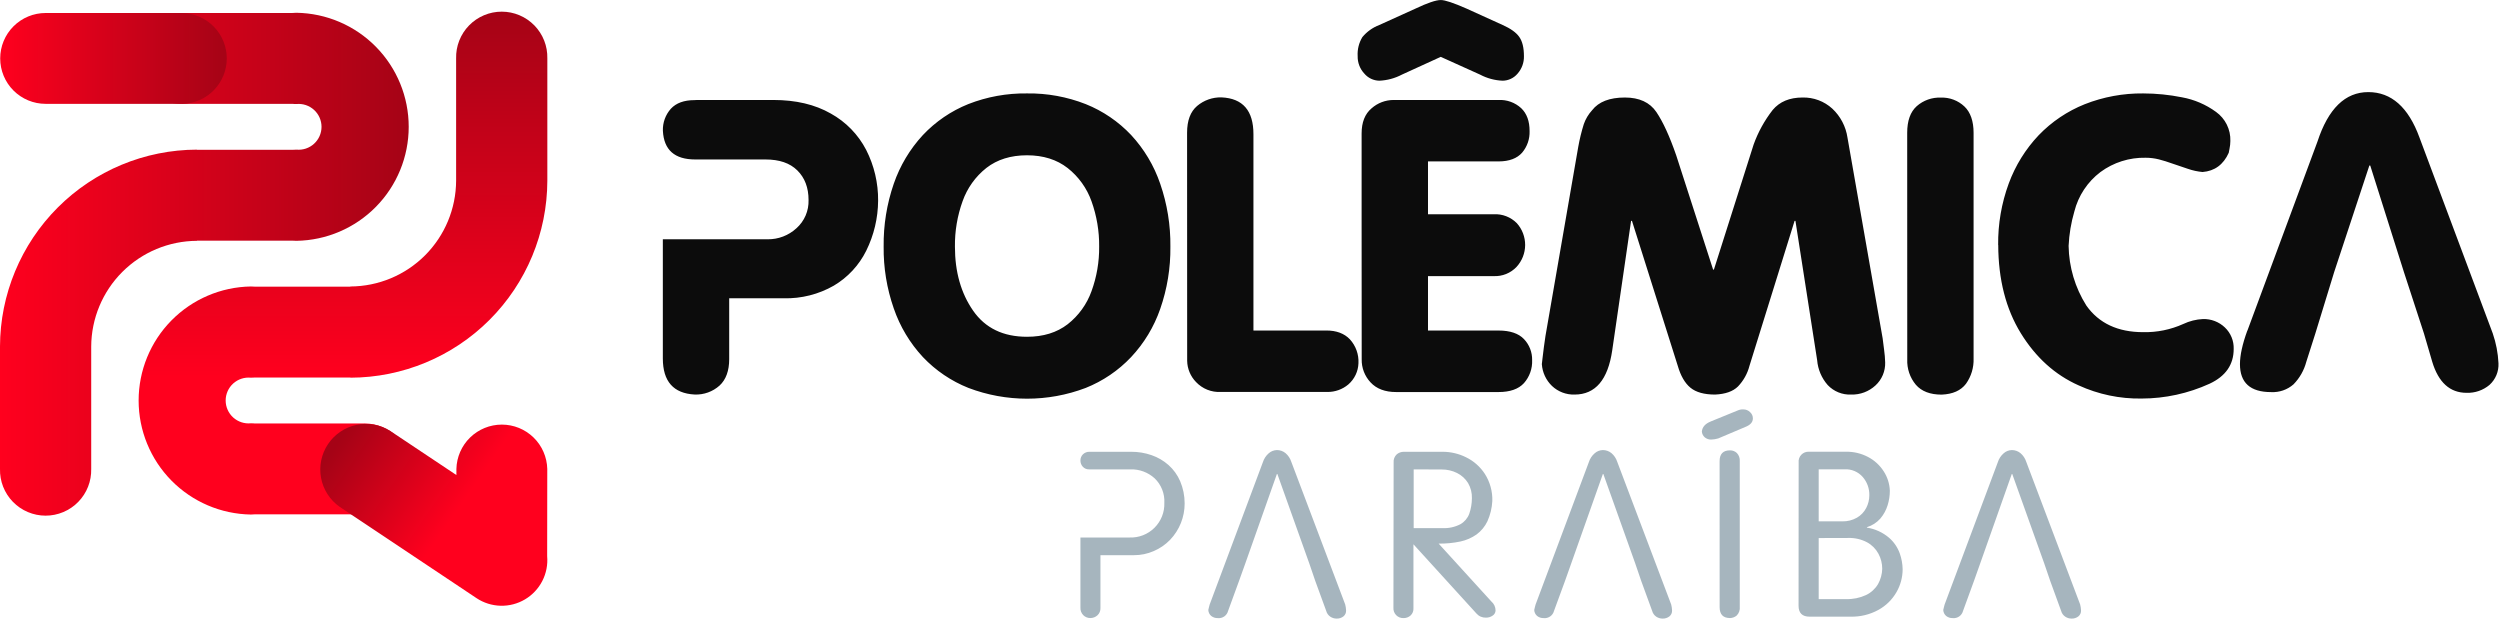 <?xml version="1.0" encoding="UTF-8"?>
<svg xmlns="http://www.w3.org/2000/svg" width="485" height="120" viewBox="0 0 485 120" fill="none">
  <g clip-path="url(#clip0_31_16234)">
    <path d="M49.45 55.611H67.979V55.577C73.411 55.553 78.614 53.383 82.455 49.541C86.295 45.7 88.463 40.497 88.487 35.064V11.334C88.457 10.154 88.664 8.979 89.095 7.88C89.527 6.78 90.174 5.779 90.998 4.933C91.823 4.088 92.808 3.416 93.896 2.957C94.985 2.498 96.154 2.262 97.335 2.262C98.516 2.262 99.685 2.498 100.773 2.957C101.861 3.416 102.846 4.088 103.671 4.933C104.496 5.779 105.143 6.78 105.574 7.88C106.005 8.979 106.212 10.154 106.183 11.334V35.064C106.159 45.19 102.127 54.894 94.968 62.054C87.808 69.215 78.105 73.249 67.979 73.273V73.24H49.444C49.188 73.24 48.927 73.273 48.666 73.273C48.048 73.211 47.424 73.28 46.834 73.474C46.244 73.668 45.701 73.983 45.24 74.4C44.78 74.817 44.412 75.325 44.16 75.893C43.908 76.461 43.778 77.075 43.778 77.696C43.778 78.317 43.908 78.931 44.16 79.499C44.412 80.067 44.78 80.576 45.24 80.992C45.701 81.409 46.244 81.725 46.834 81.919C47.424 82.113 48.048 82.181 48.666 82.119C48.933 82.119 49.188 82.119 49.45 82.158H70.79C73.128 82.158 75.369 83.086 77.022 84.739C78.674 86.391 79.603 88.632 79.603 90.97C79.603 93.307 78.674 95.548 77.022 97.201C75.369 98.853 73.128 99.781 70.79 99.781H49.444C49.188 99.781 48.933 99.82 48.666 99.82C42.86 99.728 37.323 97.357 33.249 93.219C29.176 89.08 26.893 83.506 26.893 77.699C26.893 71.892 29.176 66.318 33.249 62.179C37.323 58.041 42.86 55.669 48.666 55.577C48.933 55.577 49.194 55.589 49.45 55.611Z" fill="url(#paint0_linear_31_16234)"></path>
    <path d="M35.397 20.146C34.22 20.176 33.05 19.97 31.955 19.54C30.86 19.11 29.861 18.466 29.019 17.644C28.177 16.823 27.507 15.841 27.05 14.757C26.593 13.673 26.358 12.508 26.358 11.332C26.358 10.155 26.593 8.99 27.05 7.906C27.507 6.822 28.177 5.84 29.019 5.019C29.861 4.198 30.86 3.553 31.955 3.123C33.05 2.694 34.22 2.487 35.397 2.517H56.737C56.996 2.49 57.255 2.477 57.515 2.478C63.322 2.57 68.859 4.941 72.932 9.08C77.006 13.218 79.289 18.793 79.289 24.599C79.289 30.407 77.006 35.981 72.932 40.119C68.859 44.258 63.322 46.629 57.515 46.721C57.249 46.721 56.987 46.71 56.732 46.688H38.208V46.721C32.776 46.744 27.573 48.912 23.731 52.753C19.889 56.594 17.72 61.796 17.695 67.228V90.964C17.724 92.145 17.518 93.319 17.086 94.419C16.655 95.518 16.008 96.52 15.183 97.365C14.359 98.211 13.373 98.883 12.285 99.341C11.197 99.8 10.028 100.037 8.847 100.037C7.666 100.037 6.497 99.8 5.409 99.341C4.32 98.883 3.335 98.211 2.511 97.365C1.686 96.52 1.039 95.518 0.608 94.419C0.176 93.319 -0.031 92.145 -0.001 90.964V67.234C0.024 57.108 4.058 47.405 11.218 40.246C18.378 33.086 28.082 29.054 38.208 29.03V29.064H56.743C56.999 29.064 57.254 29.03 57.515 29.03C58.131 29.088 58.753 29.017 59.34 28.821C59.926 28.625 60.466 28.308 60.923 27.892C61.381 27.475 61.746 26.968 61.996 26.402C62.246 25.836 62.376 25.224 62.376 24.605C62.376 23.986 62.246 23.374 61.996 22.808C61.746 22.243 61.381 21.735 60.923 21.319C60.466 20.902 59.926 20.585 59.34 20.389C58.753 20.193 58.131 20.122 57.515 20.18C57.254 20.18 56.993 20.18 56.737 20.146H35.397Z" fill="url(#paint1_linear_31_16234)"></path>
    <path d="M106.149 107.893C106.296 109.555 105.97 111.224 105.209 112.708C104.448 114.192 103.283 115.43 101.848 116.281C100.413 117.131 98.767 117.559 97.1 117.514C95.433 117.469 93.812 116.954 92.425 116.027L65.901 98.331C64.009 97.004 62.712 94.989 62.286 92.718C61.861 90.447 62.34 88.099 63.622 86.177C64.904 84.254 66.887 82.909 69.147 82.429C71.407 81.949 73.766 82.372 75.718 83.608L88.542 92.159V90.969C88.599 88.67 89.553 86.484 91.2 84.878C92.847 83.272 95.056 82.373 97.356 82.373C99.657 82.373 101.866 83.272 103.513 84.878C105.159 86.484 106.113 88.67 106.171 90.969L106.149 107.893Z" fill="url(#paint2_linear_31_16234)"></path>
    <path d="M435.996 64.145L449.586 27.475C451.679 21.074 454.965 17.872 459.443 17.868C463.921 17.865 467.232 20.802 469.377 26.68L483.595 64.684C484.239 66.555 484.613 68.508 484.706 70.484C484.742 71.268 484.604 72.05 484.303 72.774C484.001 73.498 483.543 74.147 482.962 74.674C481.721 75.717 480.137 76.264 478.517 76.207C475.289 76.207 473.061 74.196 471.849 70.168L470.244 64.684L466.354 52.76L459.826 32.114H459.654L452.831 52.777L449.175 64.7L447.425 70.184C446.99 71.837 446.132 73.348 444.936 74.568C443.738 75.614 442.179 76.153 440.591 76.068C436.565 76.068 434.552 74.261 434.552 70.645C434.552 68.94 435.024 66.756 435.979 64.145M387.642 47.532C387.596 43.462 388.293 39.418 389.697 35.598C390.976 32.118 392.949 28.934 395.498 26.241C398.016 23.621 401.063 21.568 404.438 20.218C408.047 18.795 411.898 18.083 415.778 18.124C418.309 18.128 420.835 18.381 423.317 18.88C425.701 19.316 427.955 20.285 429.912 21.713C430.802 22.351 431.52 23.198 432.005 24.18C432.489 25.162 432.725 26.247 432.69 27.341C432.687 27.846 432.633 28.348 432.529 28.842C432.424 29.358 432.374 29.619 432.374 29.647C431.34 31.942 429.64 33.186 427.295 33.37C426.321 33.28 425.362 33.071 424.439 32.748C423.328 32.392 422.317 32.047 421.417 31.725C420.517 31.403 419.656 31.131 418.822 30.919C417.981 30.708 417.117 30.602 416.25 30.603C413.101 30.535 410.018 31.511 407.482 33.381C404.973 35.282 403.187 37.983 402.421 41.037C401.787 43.208 401.414 45.446 401.31 47.704C401.375 51.803 402.565 55.804 404.749 59.272C407.182 62.717 410.86 64.439 415.783 64.439C418.462 64.495 421.119 63.952 423.562 62.85C424.757 62.284 426.052 61.959 427.373 61.895C428.155 61.872 428.934 62.004 429.665 62.285C430.395 62.565 431.063 62.988 431.629 63.528C432.192 64.064 432.635 64.713 432.929 65.432C433.223 66.151 433.361 66.924 433.335 67.701C433.335 70.734 431.785 72.984 428.662 74.44C424.52 76.331 420.02 77.312 415.466 77.318C411.252 77.386 407.076 76.511 403.243 74.757C398.669 72.72 394.933 69.347 392.036 64.639C389.14 59.931 387.681 54.229 387.658 47.532H387.642ZM369.996 25.752C369.996 23.436 370.607 21.713 371.84 20.602C373.13 19.462 374.81 18.865 376.529 18.935C377.367 18.904 378.202 19.041 378.986 19.337C379.771 19.632 380.488 20.081 381.097 20.657C382.274 21.769 382.875 23.508 382.875 25.769V69.551C382.936 71.302 382.419 73.024 381.402 74.451C380.408 75.763 378.846 76.468 376.674 76.557C374.452 76.557 372.785 75.924 371.673 74.64C370.525 73.262 369.931 71.505 370.007 69.712L369.996 25.752ZM306.173 28.53C306.44 27.027 306.802 25.543 307.256 24.086C307.605 23.083 308.155 22.162 308.873 21.38C310.144 19.739 312.264 18.918 315.235 18.918C318.013 18.918 320.069 19.857 321.347 21.752C322.624 23.647 323.902 26.43 325.186 30.136L332.342 52.299H332.498L340.198 28.058C341.067 25.632 342.318 23.36 343.904 21.33C345.253 19.726 347.173 18.922 349.666 18.918C351.808 18.86 353.89 19.634 355.472 21.08C357.058 22.567 358.094 24.546 358.411 26.697L365.234 65.639C365.273 65.956 365.367 66.689 365.512 67.829C365.631 68.657 365.701 69.492 365.723 70.329C365.745 71.161 365.589 71.988 365.266 72.755C364.942 73.521 364.457 74.21 363.845 74.774C362.565 75.959 360.872 76.595 359.128 76.546C358.28 76.583 357.434 76.437 356.648 76.118C355.862 75.798 355.154 75.313 354.572 74.696C353.39 73.35 352.673 71.659 352.527 69.873L348.316 42.848H348.149L339.393 70.984C339.005 72.482 338.239 73.855 337.17 74.974C336.192 75.94 334.709 76.457 332.725 76.546C330.609 76.546 329.014 76.096 327.942 75.213C326.869 74.329 326.047 72.907 325.491 70.984L316.602 42.848H316.429L312.774 67.951C311.94 73.69 309.501 76.546 305.462 76.546C304.659 76.569 303.86 76.434 303.11 76.148C302.359 75.862 301.673 75.431 301.089 74.879C299.926 73.761 299.223 72.249 299.117 70.64C299.117 70.562 299.172 70.179 299.25 69.479C299.328 68.779 299.422 68.045 299.517 67.306C299.611 66.567 299.711 65.834 299.822 65.173L306.173 28.53ZM279.504 11.029L271.97 14.474C270.615 15.189 269.117 15.593 267.586 15.657C267.03 15.647 266.482 15.518 265.98 15.279C265.477 15.039 265.032 14.694 264.675 14.268C263.82 13.354 263.357 12.141 263.386 10.89C263.307 9.594 263.627 8.304 264.302 7.195C265.176 6.143 266.307 5.335 267.586 4.85L274.598 1.672C276.937 0.561 278.582 0.006 279.52 0.006C280.332 0.006 281.998 0.561 284.521 1.672L291.516 4.85C293.064 5.539 294.137 6.308 294.733 7.156C295.344 8.017 295.644 9.262 295.644 10.89C295.677 12.142 295.232 13.36 294.4 14.296C294.045 14.716 293.604 15.056 293.106 15.29C292.609 15.525 292.066 15.65 291.516 15.657C289.989 15.597 288.494 15.195 287.143 14.479L279.504 11.029ZM264.152 42.187V25.897C264.152 23.741 264.786 22.113 266.075 21.024C267.251 19.979 268.769 19.4 270.342 19.396H290.716C291.517 19.357 292.318 19.477 293.073 19.75C293.827 20.023 294.52 20.443 295.111 20.985C296.222 22.047 296.739 23.53 296.739 25.43C296.793 26.956 296.278 28.447 295.294 29.614C294.316 30.725 292.794 31.314 290.716 31.314H277.031V41.565H289.76C290.591 41.518 291.423 41.648 292.2 41.947C292.977 42.246 293.681 42.706 294.266 43.298C295.314 44.465 295.888 45.981 295.878 47.548C295.868 49.116 295.273 50.624 294.211 51.777C293.642 52.377 292.951 52.848 292.184 53.157C291.416 53.465 290.592 53.605 289.766 53.566H277.031V64.123H290.716C292.938 64.123 294.605 64.678 295.655 65.789C296.698 66.883 297.265 68.346 297.233 69.856C297.305 71.5 296.733 73.106 295.639 74.335C294.583 75.485 292.938 76.057 290.716 76.057H270.847C268.703 76.057 267.042 75.429 265.891 74.185C264.749 72.969 264.13 71.352 264.169 69.684L264.152 42.187ZM230.294 25.747C230.294 23.391 230.942 21.661 232.238 20.558C233.559 19.441 235.243 18.847 236.972 18.891C241.106 19.076 243.171 21.459 243.167 26.041V64.117H257.302C259.261 64.117 260.785 64.686 261.874 65.823C262.445 66.448 262.886 67.179 263.172 67.975C263.459 68.772 263.584 69.617 263.541 70.462C263.515 71.246 263.327 72.017 262.99 72.725C262.652 73.433 262.172 74.065 261.58 74.579C260.439 75.542 258.989 76.061 257.496 76.04H236.828C235.94 76.086 235.052 75.939 234.226 75.609C233.401 75.279 232.656 74.774 232.044 74.129C230.96 73.023 230.339 71.544 230.31 69.995L230.294 25.747ZM199.246 30.125C196.091 30.125 193.463 30.942 191.362 32.575C189.241 34.251 187.639 36.493 186.74 39.042C185.724 41.866 185.221 44.848 185.256 47.849C185.256 52.738 186.43 56.876 188.779 60.261C191.127 63.647 194.616 65.338 199.246 65.334C202.395 65.334 205.023 64.523 207.13 62.9C209.244 61.243 210.846 59.022 211.753 56.494C212.762 53.727 213.264 50.8 213.237 47.854C213.269 44.854 212.766 41.872 211.753 39.048C210.85 36.507 209.248 34.273 207.13 32.603C205.019 30.955 202.391 30.129 199.246 30.125ZM199.246 18.124C203.144 18.07 207.014 18.776 210.642 20.202C213.973 21.538 216.974 23.582 219.437 26.191C221.958 28.91 223.879 32.128 225.077 35.637C226.436 39.566 227.105 43.702 227.055 47.86C227.103 51.972 226.434 56.062 225.077 59.944C223.872 63.415 221.951 66.594 219.437 69.273C216.966 71.886 213.955 73.93 210.614 75.263C203.296 78.04 195.214 78.04 187.895 75.263C184.546 73.931 181.526 71.888 179.045 69.273C176.519 66.555 174.592 63.337 173.388 59.828C172.043 55.972 171.379 51.911 171.427 47.827C171.377 43.686 172.04 39.568 173.388 35.653C174.595 32.148 176.518 28.931 179.033 26.208C181.503 23.588 184.511 21.535 187.851 20.191C191.48 18.77 195.35 18.068 199.246 18.124ZM135.263 19.396H150.047C154.392 19.396 158.096 20.27 161.16 22.019C164.1 23.641 166.493 26.099 168.038 29.081C169.592 32.132 170.387 35.513 170.355 38.937C170.331 42.305 169.542 45.624 168.049 48.643C166.652 51.462 164.467 53.815 161.76 55.416C158.815 57.1 155.466 57.948 152.075 57.867H141.463V69.695C141.463 71.918 140.841 73.657 139.585 74.807C138.271 75.982 136.553 76.603 134.79 76.54C130.657 76.329 128.59 74.001 128.59 69.534V46.421H148.936C150.99 46.443 152.976 45.684 154.492 44.298C155.266 43.613 155.879 42.765 156.289 41.815C156.698 40.865 156.892 39.837 156.859 38.804C156.859 36.403 156.131 34.498 154.687 33.064C153.242 31.631 151.198 30.936 148.481 30.936H134.874C130.873 30.936 128.79 29.086 128.601 25.38C128.545 23.804 129.1 22.267 130.151 21.091C131.185 19.98 132.712 19.424 134.729 19.424L135.263 19.396Z" fill="#0C0C0C"></path>
    <path fill-rule="evenodd" clip-rule="evenodd" d="M384.152 109.321L382.941 112.733L380.83 118.516C380.719 118.953 380.453 119.335 380.083 119.591C379.712 119.848 379.261 119.961 378.813 119.911C378.354 119.925 377.905 119.776 377.546 119.489C377.38 119.344 377.245 119.167 377.15 118.968C377.054 118.769 377 118.553 376.991 118.333C377.024 118.163 377.068 117.978 377.124 117.778C377.18 117.566 377.218 117.4 377.252 117.289L387.569 89.692C387.779 89.011 388.175 88.402 388.714 87.936C389.153 87.543 389.719 87.323 390.309 87.314C390.917 87.312 391.507 87.525 391.975 87.914C392.494 88.355 392.879 88.932 393.087 89.581L403.549 117.266C403.648 117.646 403.705 118.035 403.721 118.428C403.732 118.647 403.691 118.867 403.601 119.067C403.511 119.268 403.375 119.445 403.204 119.583C402.826 119.874 402.358 120.024 401.882 120.006C401.442 120.008 401.012 119.876 400.648 119.628C400.261 119.364 399.981 118.97 399.859 118.516L397.754 112.733L396.587 109.321L390.375 91.953H390.286L384.152 109.321ZM352.827 104.382V116.227H358.15C359.477 116.267 360.795 115.999 362 115.444C362.972 114.984 363.784 114.245 364.334 113.322C364.846 112.413 365.127 111.392 365.151 110.349C365.155 109.327 364.903 108.32 364.417 107.421C363.909 106.479 363.137 105.706 362.195 105.199C361.076 104.612 359.824 104.325 358.561 104.365L352.827 104.382ZM352.827 91.047V101.143H357.4C358.395 101.169 359.379 100.923 360.245 100.431C361.013 99.99 361.638 99.336 362.045 98.548C362.443 97.787 362.651 96.94 362.65 96.081C362.681 94.782 362.225 93.517 361.373 92.536C360.937 92.037 360.393 91.644 359.783 91.386C359.173 91.128 358.512 91.012 357.85 91.047H352.827ZM348.938 89.736C348.908 89.46 348.939 89.181 349.029 88.918C349.118 88.656 349.264 88.416 349.457 88.216C349.649 88.015 349.883 87.86 350.141 87.76C350.4 87.659 350.678 87.617 350.955 87.636H358.15C359.63 87.613 361.091 87.962 362.4 88.653C363.637 89.297 364.683 90.255 365.434 91.431C366.169 92.556 366.582 93.86 366.629 95.203C366.629 96.157 366.484 97.104 366.201 98.015C365.908 98.965 365.426 99.845 364.784 100.604C364.089 101.39 363.189 101.967 362.184 102.271V102.359C363.77 102.605 365.256 103.286 366.479 104.326C367.422 105.146 368.137 106.194 368.557 107.371C368.906 108.355 369.093 109.389 369.112 110.432C369.111 111.993 368.699 113.526 367.918 114.877C367.089 116.324 365.878 117.514 364.417 118.316C362.763 119.225 360.898 119.679 359.011 119.633H351.066C349.638 119.633 348.921 118.933 348.921 117.516L348.938 89.736ZM331.898 81.757L337.198 79.596C337.523 79.461 337.875 79.402 338.226 79.424C338.704 79.423 339.164 79.61 339.504 79.946C339.679 80.098 339.82 80.285 339.916 80.496C340.012 80.707 340.061 80.937 340.059 81.169C340.059 81.902 339.565 82.452 338.582 82.835L333.331 85.058C332.894 85.188 332.442 85.261 331.986 85.275C331.522 85.294 331.068 85.137 330.714 84.836C330.393 84.551 330.194 84.153 330.159 83.724C330.242 82.835 330.825 82.197 331.881 81.769L331.898 81.757ZM333.603 89.469C333.603 88.069 334.276 87.369 335.62 87.369C335.867 87.363 336.112 87.406 336.342 87.496C336.572 87.585 336.782 87.72 336.959 87.891C337.156 88.102 337.307 88.35 337.403 88.622C337.498 88.894 337.537 89.182 337.515 89.469V117.7C337.55 118.014 337.514 118.332 337.41 118.63C337.305 118.929 337.134 119.199 336.909 119.422C336.549 119.724 336.096 119.893 335.626 119.9C334.281 119.9 333.609 119.194 333.609 117.783L333.603 89.469ZM304.812 109.321L303.601 112.733L301.478 118.516C301.366 118.954 301.099 119.336 300.728 119.592C300.356 119.848 299.904 119.961 299.456 119.911C298.998 119.925 298.551 119.775 298.194 119.489C298.028 119.344 297.892 119.167 297.797 118.969C297.701 118.77 297.647 118.554 297.639 118.333L297.772 117.778C297.833 117.566 297.872 117.4 297.9 117.289L308.223 89.692C308.433 89.011 308.829 88.402 309.368 87.936C309.807 87.543 310.373 87.323 310.962 87.314C311.571 87.312 312.161 87.525 312.629 87.914C313.146 88.356 313.531 88.933 313.74 89.581L324.208 117.266C324.307 117.646 324.365 118.035 324.38 118.428C324.391 118.647 324.35 118.867 324.261 119.067C324.171 119.268 324.035 119.445 323.863 119.583C323.484 119.874 323.014 120.024 322.536 120.006C322.096 120.004 321.667 119.873 321.302 119.628C320.918 119.362 320.64 118.968 320.519 118.516L318.407 112.733L317.241 109.321L311.046 91.953H310.957L304.812 109.321ZM270.364 89.747C270.334 89.447 270.375 89.144 270.483 88.862C270.591 88.58 270.763 88.328 270.986 88.125C271.357 87.822 271.819 87.654 272.298 87.647H279.959C281.502 87.659 283.022 88.022 284.404 88.708C285.897 89.431 287.163 90.55 288.066 91.942C289.064 93.509 289.568 95.341 289.51 97.198C289.438 98.555 289.116 99.886 288.56 101.126C288.081 102.138 287.359 103.015 286.46 103.682C285.52 104.342 284.456 104.807 283.332 105.049C281.94 105.343 280.52 105.481 279.098 105.46L289.321 116.683C289.575 116.898 289.78 117.165 289.921 117.466C290.062 117.767 290.136 118.095 290.138 118.428C290.134 118.626 290.081 118.821 289.985 118.994C289.888 119.168 289.75 119.315 289.583 119.422C289.2 119.694 288.74 119.834 288.271 119.822C287.924 119.835 287.579 119.77 287.261 119.632C286.942 119.493 286.659 119.285 286.432 119.022L274.209 105.593V117.972C274.229 118.237 274.19 118.504 274.093 118.752C273.997 119 273.847 119.223 273.653 119.405C273.269 119.745 272.771 119.925 272.259 119.911C271.995 119.918 271.732 119.87 271.488 119.769C271.244 119.668 271.024 119.517 270.842 119.326C270.66 119.135 270.52 118.908 270.431 118.659C270.342 118.411 270.306 118.146 270.325 117.883L270.364 89.747ZM274.253 91.058V102.454H279.809C281.029 102.52 282.243 102.257 283.326 101.693C284.111 101.243 284.714 100.534 285.032 99.687C285.369 98.715 285.544 97.694 285.549 96.665C285.583 95.633 285.327 94.613 284.81 93.72C284.292 92.877 283.546 92.197 282.66 91.758C281.736 91.301 280.718 91.069 279.687 91.081L274.253 91.058ZM241.584 109.321L240.361 112.733L238.25 118.516C238.14 118.954 237.875 119.336 237.504 119.593C237.133 119.849 236.681 119.962 236.233 119.911C235.774 119.924 235.326 119.775 234.966 119.489C234.8 119.344 234.666 119.167 234.57 118.968C234.474 118.769 234.42 118.553 234.411 118.333C234.444 118.163 234.489 117.978 234.544 117.778C234.605 117.566 234.644 117.4 234.672 117.289L244.99 89.692C245.199 89.011 245.596 88.402 246.134 87.936C246.574 87.544 247.14 87.324 247.729 87.314C248.338 87.31 248.928 87.523 249.396 87.914C249.914 88.355 250.299 88.932 250.507 89.581L260.969 117.266C261.068 117.646 261.126 118.035 261.141 118.428C261.152 118.647 261.111 118.867 261.021 119.067C260.932 119.268 260.795 119.445 260.624 119.583C260.246 119.874 259.779 120.024 259.302 120.006C258.862 120.008 258.432 119.876 258.069 119.628C257.683 119.363 257.405 118.969 257.285 118.516L255.174 112.733L254.007 109.321L247.806 91.953H247.718L241.584 109.321ZM211.286 91.058H219.276C221.016 90.997 222.711 91.62 223.999 92.792C224.637 93.405 225.136 94.149 225.461 94.973C225.786 95.796 225.93 96.68 225.882 97.564C225.911 98.459 225.756 99.349 225.425 100.18C225.094 101.011 224.596 101.765 223.961 102.395C223.326 103.025 222.568 103.517 221.734 103.841C220.9 104.164 220.009 104.313 219.115 104.276H209.603V117.866C209.587 118.138 209.628 118.41 209.724 118.664C209.82 118.919 209.968 119.151 210.159 119.344C210.336 119.522 210.548 119.663 210.781 119.758C211.013 119.853 211.263 119.902 211.514 119.9C212.028 119.908 212.525 119.719 212.903 119.372C213.098 119.194 213.251 118.975 213.351 118.731C213.452 118.487 213.498 118.224 213.487 117.961V107.704H219.993C221.312 107.711 222.618 107.441 223.826 106.91C225.011 106.403 226.083 105.666 226.982 104.743C228.813 102.838 229.831 100.296 229.821 97.653C229.823 96.174 229.526 94.71 228.949 93.347C228.432 92.145 227.657 91.071 226.677 90.203C225.718 89.358 224.602 88.71 223.393 88.297C222.127 87.858 220.794 87.638 219.454 87.647H211.375C211.137 87.637 210.899 87.676 210.676 87.762C210.453 87.848 210.25 87.979 210.081 88.147C209.927 88.303 209.806 88.488 209.724 88.691C209.642 88.894 209.601 89.112 209.603 89.33C209.595 89.78 209.76 90.216 210.064 90.547C210.22 90.718 210.411 90.852 210.624 90.94C210.837 91.029 211.067 91.069 211.298 91.058H211.286Z" fill="#A6B5BE"></path>
    <path d="M8.851 20.146C6.514 20.146 4.273 19.218 2.62 17.565C0.967 15.913 0.039 13.671 0.039 11.334C0.039 8.997 0.967 6.756 2.62 5.103C4.273 3.451 6.514 2.522 8.851 2.522H35.398C37.697 2.58 39.883 3.534 41.489 5.181C43.095 6.828 43.994 9.037 43.994 11.337C43.994 13.637 43.095 15.847 41.489 17.493C39.883 19.14 37.697 20.094 35.398 20.152L8.851 20.146Z" fill="url(#paint3_linear_31_16234)"></path>
  </g>
  <defs>
    <linearGradient id="paint0_linear_31_16234" x1="66.542" y1="2.262" x2="66.542" y2="73.217" gradientUnits="userSpaceOnUse">
      <stop stop-color="#A50316"></stop>
      <stop offset="1" stop-color="#FF001E"></stop>
    </linearGradient>
    <linearGradient id="paint1_linear_31_16234" x1="-0.004" y1="51.242" x2="79.289" y2="51.242" gradientUnits="userSpaceOnUse">
      <stop stop-color="#FF001E"></stop>
      <stop offset="1" stop-color="#A50316"></stop>
    </linearGradient>
    <linearGradient id="paint2_linear_31_16234" x1="64.587" y1="87.281" x2="103.581" y2="114.217" gradientUnits="userSpaceOnUse">
      <stop stop-color="#A50316"></stop>
      <stop offset="0.56" stop-color="#FF001E"></stop>
      <stop offset="1" stop-color="#FF001E"></stop>
    </linearGradient>
    <linearGradient id="paint3_linear_31_16234" x1="0.039" y1="11.334" x2="43.994" y2="11.334" gradientUnits="userSpaceOnUse">
      <stop stop-color="#FF001E"></stop>
      <stop offset="1" stop-color="#A50316"></stop>
    </linearGradient>
    <clipPath id="clip0_31_16234">
      <rect width="484.717" height="120" fill="white"></rect>
    </clipPath>
  </defs>
</svg>
